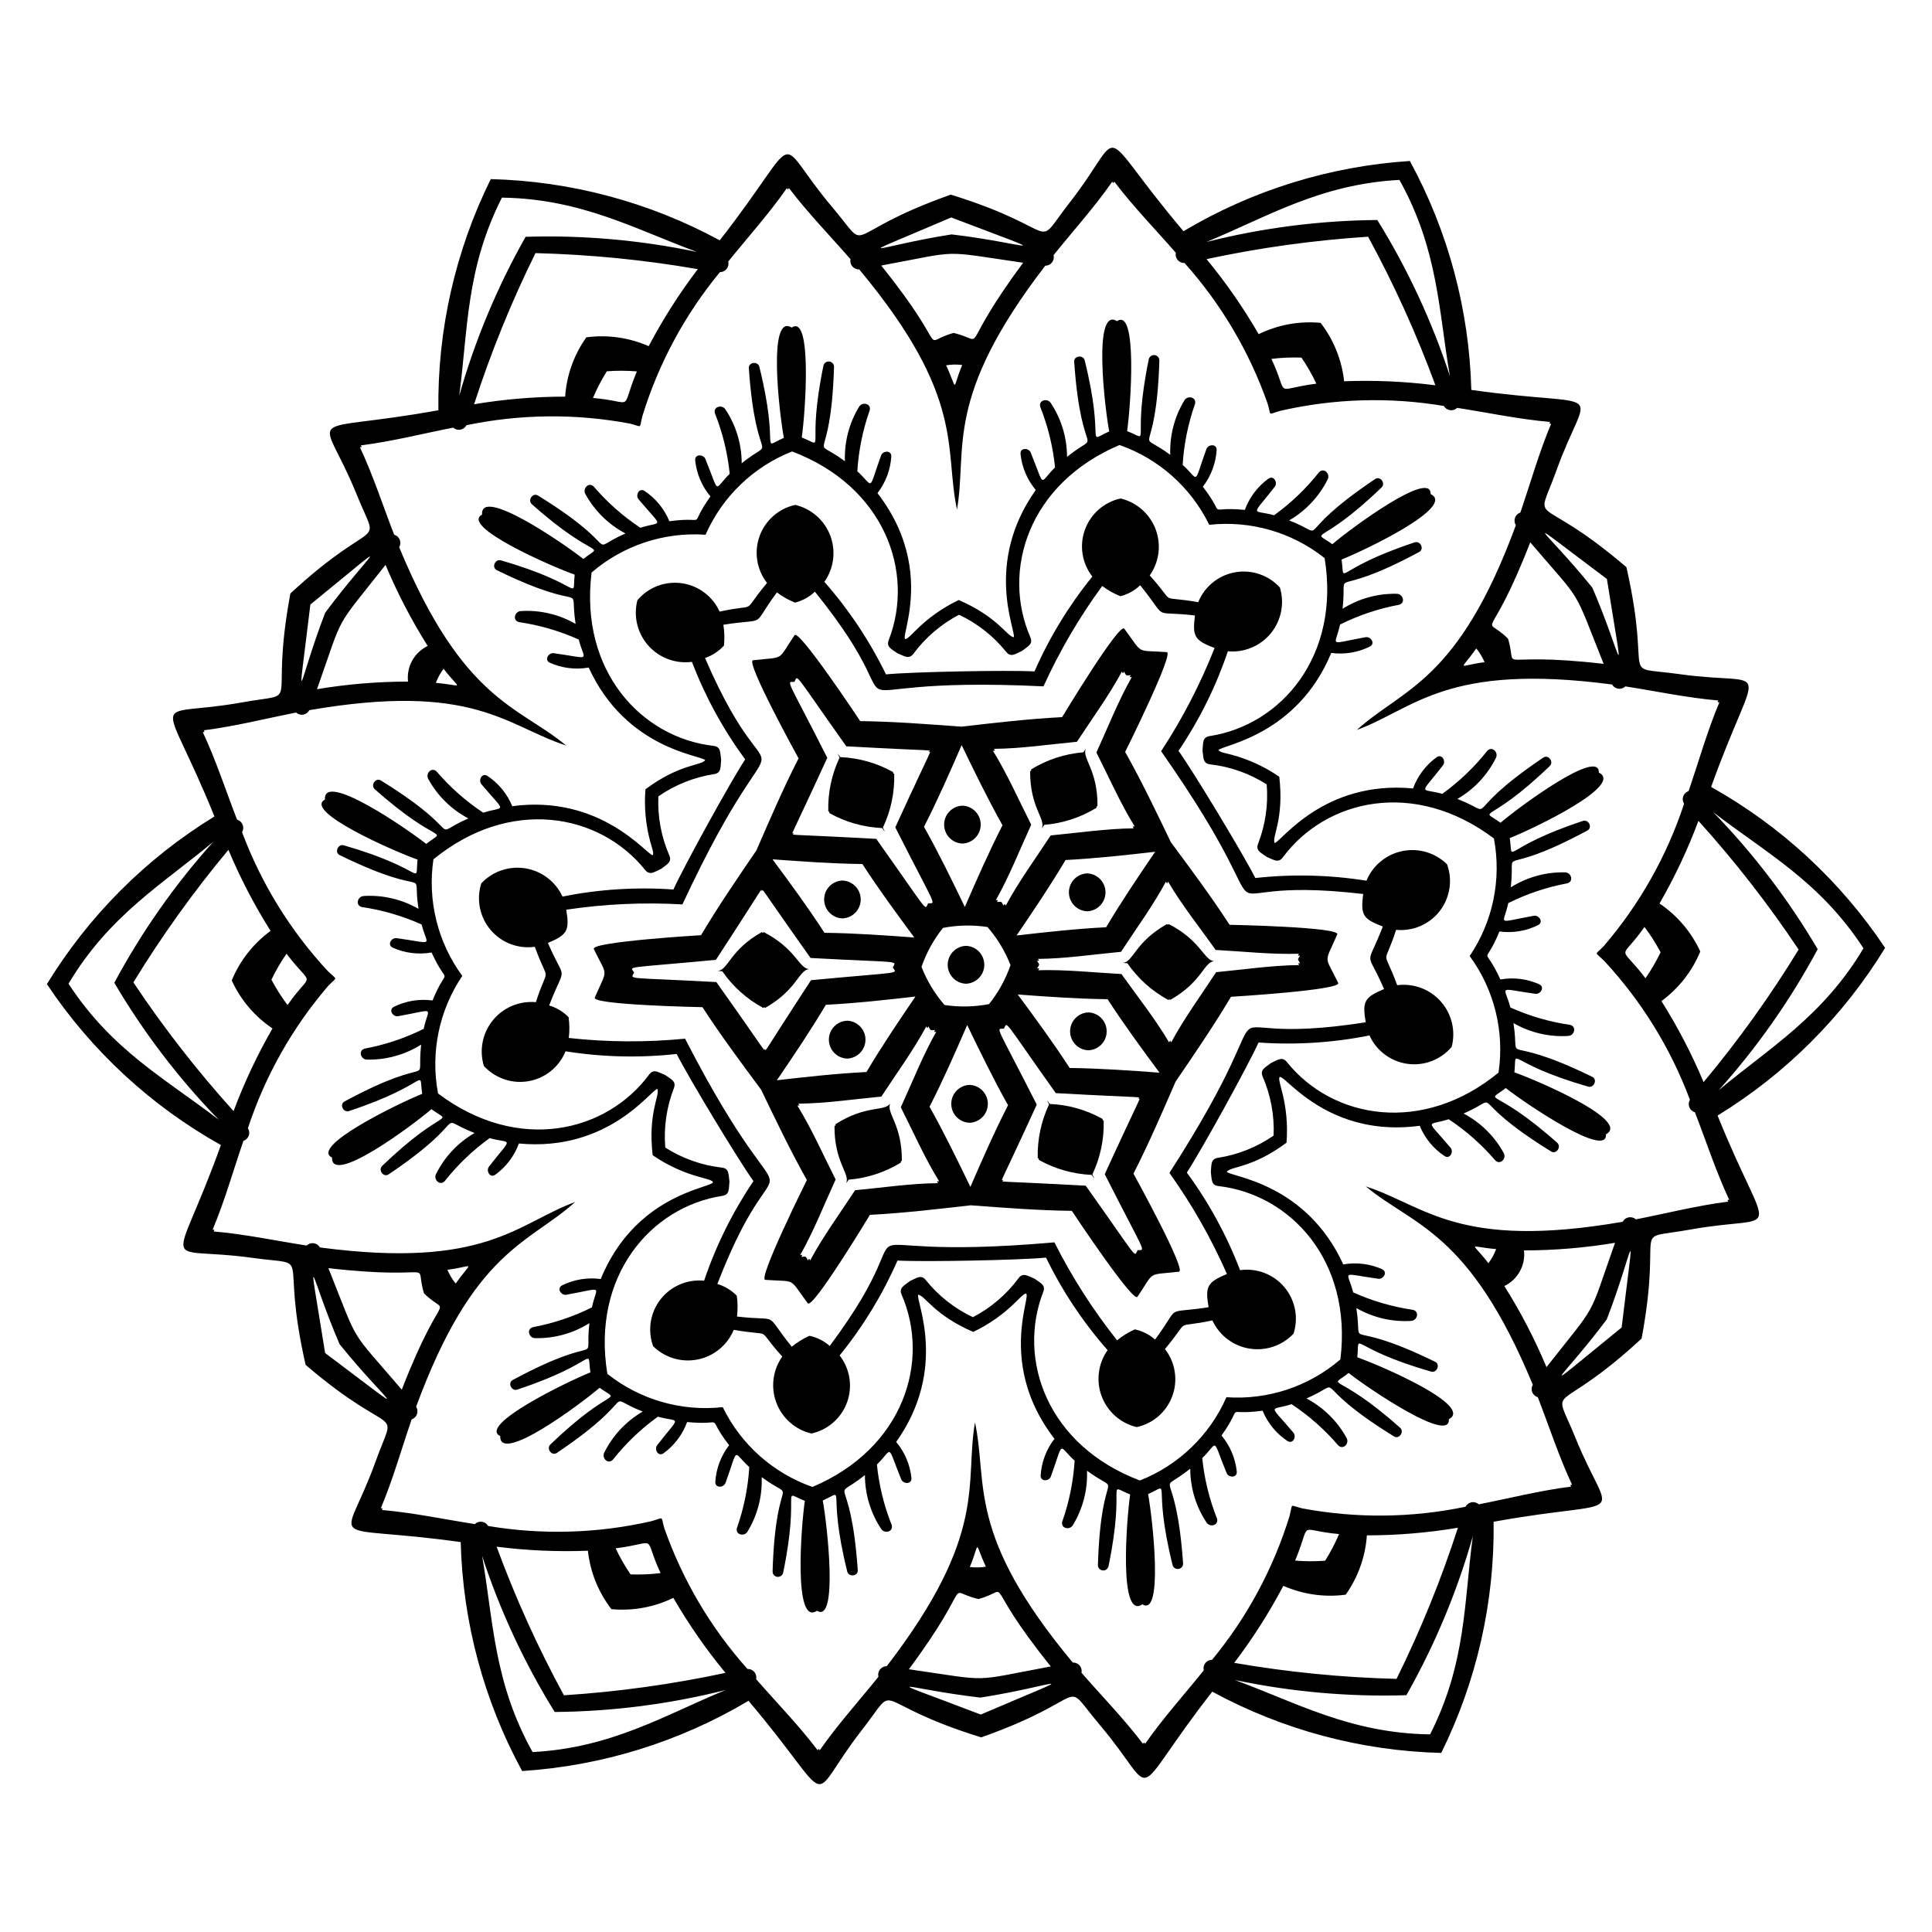 <?xml version="1.0" encoding="UTF-8"?>
<!-- Uploaded to: SVG Repo, www.svgrepo.com, Generator: SVG Repo Mixer Tools -->
<svg fill="#000000" width="800px" height="800px" version="1.1" viewBox="144 144 512 512" xmlns="http://www.w3.org/2000/svg">
 <g>
  <path d="m368.51 414.5c-2.707 0.094-4.848 2.312-4.848 5.016 0 2.707 2.141 4.926 4.848 5.019 2.703-0.094 4.848-2.312 4.848-5.019 0-2.703-2.144-4.922-4.848-5.016z"/>
  <path d="m453.76 388.9c-0.34 0.191-0.203 0.195-0.559 0.012-8.414 4.785-8.812 9.902-11.582 10.27 0.383 0.035 0.766 0.066 1.148 0.09 2.797 4.043 6.504 7.371 10.824 9.715 0.336-0.191 0.203-0.195 0.559-0.012 8.414-4.785 8.812-9.902 11.582-10.27-2.695-0.246-3.441-5.391-11.973-9.805z"/>
  <path d="m432.43 412.3c-2.703 0.094-4.844 2.316-4.844 5.019 0 2.707 2.141 4.926 4.844 5.019 2.707-0.094 4.848-2.312 4.848-5.019 0-2.703-2.141-4.926-4.848-5.019z"/>
  <path d="m436.2 440.53c-4.289-2.402-9.082-3.766-13.992-3.969-0.906-1.25-0.871-1.254-0.195 0.117v-0.004c-2.102 4.445-3.133 9.32-3 14.234 0.336 0.195 0.273 0.082 0.289 0.48 4.289 2.402 9.082 3.762 13.996 3.969 0.906 1.242 0.871 1.258 0.195-0.117h-0.004c2.106-4.441 3.133-9.316 3-14.23-0.336-0.199-0.27-0.082-0.289-0.48z"/>
  <path d="m597.46 352.55c12.633-35.164 16.559-26.422-8.383-29.898-16.727-2.332-6.957 2.945-14.059-28.348-24.453-20.906-24.273-9.73-18.543-25.637 8.531-23.695 14.41-16.152-22.562-21.336v-0.004c-0.551-21.223-6.133-42.016-16.281-60.664-21.191 1.367-41.75 7.746-59.996 18.609-24.234-28.633-14.602-27.551-30.086-7.691-10.383 13.32-0.926 7.5-31.578-2-30.332 10.727-20.562 16.152-31.477 3.242-16.258-19.238-6.781-20.559-29.758 8.871-18.656-10.137-39.453-15.699-60.68-16.23-9.406 19.031-14.164 40.027-13.879 61.258-36.852 6.66-31.145-1.09-21.703 22.211 6.344 15.652 6.023 4.559-17.52 26.348-5.879 31.637 3.707 25.887-12.93 28.879-24.797 4.461-21.184-4.383-7.199 30.207v0.004c-18.105 11.086-33.324 26.316-44.398 44.434 11.781 17.664 27.586 32.281 46.117 42.648-12.633 35.168-16.559 26.422 8.383 29.898 16.73 2.332 6.957-2.949 14.059 28.348 24.457 20.906 24.273 9.73 18.543 25.637-8.531 23.695-14.406 16.152 22.562 21.336v0.004c0.547 21.227 6.129 42.02 16.281 60.668 21.188-1.371 41.75-7.75 59.992-18.613 24.141 28.523 14.602 27.555 30.086 7.691 10.383-13.32 0.934-7.496 31.578 2 30.34-10.727 20.562-16.156 31.477-3.242 16.285 19.27 6.754 20.586 29.758-8.871 18.656 10.137 39.453 15.699 60.68 16.234 9.41-19.035 14.164-40.031 13.879-61.262 36.766-6.644 31.16 1.129 21.703-22.211-6.344-15.652-6.023-4.559 17.52-26.348 5.879-31.641-3.707-25.887 12.93-28.879 24.816-4.465 21.191 4.402 7.199-30.207 18.105-11.09 33.324-26.32 44.398-44.434-11.781-17.668-27.586-32.285-46.113-42.652zm-27.617-55.121c5.137 32.035 4 20.484-3.848 2.324-12.727-15.777-21.805-21.555 3.848-2.324zm-0.867 22.496c-30.195-3.461-22.488 2.758-25.336-6.672-7.137-7.023-5.269 3.215 5.891-25.531 14.328 16.785 11.023 11.113 19.445 32.203zm-54.113-128.25c10.32 18.48 10.395 34.855 13.387 52.035h0.004c-4.742-14.523-11.203-28.422-19.25-41.406-15.273 0.129-30.477 2.082-45.289 5.82 16.184-6.66 30.074-15.316 51.148-16.449zm-37.305 40.879c-4.047-7-8.668-13.652-13.812-19.887 14.109-3.023 28.422-5.008 42.816-5.938 6.898 12.672 12.859 25.832 17.836 39.375-8.023-1.02-16.113-1.375-24.191-1.066-0.613-5.633-2.769-10.992-6.231-15.48-5.644-0.531-11.324 0.504-16.418 2.996zm15.293 13.121c-11.828 1.504-7 3.945-11.906-6.562l0.004-0.004c2.637-0.324 5.293-0.438 7.949-0.34 1.5 2.191 2.824 4.5 3.953 6.906zm-96.156-13.441c-9.664 2.672 0.16 6.164-19.164-17.863 21.699-4.019 15.137-3.996 37.609-0.742-18.098 24.41-8.852 20.852-18.445 18.602zm2.301 8.496c-2.867 6.84-1.004 7.066-4.262 0.086v-0.008c1.406-0.234 2.844-0.262 4.262-0.082zm-2.902-39.102c30.277 11.555 19.746 6.777 0.09 4.492-20.031 3.129-29.57 8.105-0.09-4.496zm-96.707 31.77-0.004-0.004c-3.281 4.621-5.223 10.059-5.613 15.715-8.086 0.008-16.156 0.684-24.129 2.019 4.438-13.73 9.875-27.113 16.266-40.051 14.426 0.363 28.801 1.785 43.02 4.246-4.894 6.434-9.25 13.262-13.02 20.414-5.188-2.285-10.902-3.098-16.523-2.344zm13.395 9.035c-4.613 10.996-0.086 8.035-11.637 7.027v-0.008c1.035-2.445 2.266-4.805 3.68-7.055 2.648-0.203 5.309-0.195 7.957 0.027zm-35.758-46.062c21.105 0.305 35.344 8.41 51.758 14.422l-0.004-0.008c-14.945-3.152-30.215-4.508-45.48-4.031-7.527 13.289-13.438 27.434-17.602 42.129 2.348-17.547 1.742-33.645 11.324-52.52zm-50.773 107.83c24.465-19.891 16.219-14.352 3.934 2.168-7.297 18.91-7.758 29.66-3.934-2.168zm19.918-10.496v-0.004c3.125 7.457 6.863 14.641 11.172 21.484-3.57 1.719-5.656 5.508-5.207 9.441-8.086 0.008-16.156 0.68-24.129 2.019 7.371-20.812 4.109-15.105 18.164-32.945zm-84.012 110.98c10.848-18.176 24.988-26.43 38.371-37.609v-0.004c-10.203 11.367-19.012 23.914-26.234 37.371 7.746 13.164 17.043 25.355 27.688 36.312-14.023-10.812-28.27-18.336-39.824-36.07zm17.188-0.34c7.527-12.309 15.945-24.051 25.188-35.133 3.125 7.457 6.863 14.641 11.172 21.48-4.574 3.352-8.137 7.894-10.297 13.137 2.363 5.156 6.102 9.555 10.805 12.723-4.035 7.004-7.484 14.332-10.316 21.906-9.668-10.711-18.543-22.109-26.551-34.113zm36.582-0.723h0.004c1.145-2.394 2.484-4.695 4-6.875 7.219 9.492 6.918 4.09 0.27 13.59h-0.004c-1.602-2.117-3.027-4.363-4.266-6.715zm14.234 98.945c-5.137-32.035-4-20.484 3.848-2.324 12.727 15.781 21.805 21.555-3.848 2.324zm0.867-22.496c30.262 3.469 22.484-2.781 25.336 6.672 7.141 7.027 5.266-3.215-5.891 25.531-14.332-16.789-11.023-11.117-19.445-32.203zm54.113 128.25c-10.32-18.48-10.395-34.855-13.387-52.035v0.004c4.738 14.52 11.203 28.418 19.246 41.402 15.273-0.125 30.48-2.082 45.289-5.82-16.195 6.668-30.105 15.32-51.148 16.449zm37.305-40.879v0.004c4.047 6.996 8.668 13.648 13.812 19.883-14.109 3.023-28.418 5.008-42.816 5.938-6.898-12.672-12.855-25.832-17.832-39.375 8.02 1.02 16.109 1.379 24.188 1.066 0.613 5.633 2.769 10.992 6.231 15.484 5.644 0.527 11.324-0.508 16.418-2.996zm-15.293-13.121c11.832-1.504 7-3.945 11.906 6.562l-0.004 0.004c-2.637 0.324-5.293 0.441-7.949 0.34-1.5-2.191-2.824-4.5-3.953-6.906zm96.156 13.445c9.652-2.668-0.141-6.141 19.164 17.863-21.707 4.019-15.137 3.992-37.609 0.742 18.148-24.48 8.828-20.863 18.445-18.605zm-2.301-8.496c2.867-6.84 1.004-7.07 4.262-0.086l0.004 0.004c-1.41 0.234-2.848 0.262-4.266 0.082zm2.902 39.102c-29.457-11.242-20.539-6.871-0.09-4.492 20.031-3.133 29.57-8.109 0.094 4.492zm96.707-31.77 0.004 0.004c3.281-4.625 5.223-10.062 5.613-15.719 8.086-0.008 16.156-0.68 24.129-2.019-4.438 13.73-9.875 27.117-16.266 40.051-14.426-0.363-28.801-1.781-43.02-4.246 4.894-6.434 9.25-13.262 13.02-20.414 5.188 2.285 10.906 3.098 16.523 2.348zm-13.395-9.035c4.613-10.996 0.082-8.035 11.637-7.027l0.004 0.004c-1.035 2.445-2.266 4.805-3.68 7.055-2.652 0.203-5.312 0.195-7.957-0.027zm35.758 46.062c-21.164-0.305-35.383-8.426-51.758-14.422l0.004 0.004c14.945 3.152 30.215 4.508 45.484 4.031 7.527-13.289 13.434-27.434 17.602-42.129-2.352 17.551-1.746 33.648-11.328 52.52zm50.773-107.83c-25.176 20.469-15.738 13.707-3.934-2.168 7.297-18.914 7.758-29.664 3.934 2.168zm-19.918 10.496c-3.125-7.457-6.859-14.641-11.168-21.48 3.566-1.719 5.656-5.508 5.203-9.445 8.086-0.008 16.156-0.68 24.129-2.016-7.371 20.805-4.109 15.102-18.164 32.941zm48.418-44.34c-0.566 0.07-0.523-0.047-0.27 0.492-8.195 1.027-16.492 3.141-24.457 4.699-0.52-0.465-1.223-0.664-1.91-0.539s-1.277 0.562-1.598 1.18c-43.676 7.543-52.246-4.25-68.074-9.379 12.555 10.461 27.359 11.676 44.266 52.562-0.352 0.602-0.406 1.336-0.148 1.98 0.262 0.648 0.805 1.141 1.477 1.332 2.934 7.566 5.574 15.715 9.078 23.191-0.566 0.07-0.523-0.051-0.27 0.492-8.195 1.027-16.492 3.141-24.457 4.699v-0.004c-0.52-0.469-1.223-0.668-1.91-0.539-0.688 0.125-1.277 0.562-1.598 1.18-14.246 2.973-28.934 3.125-43.238 0.441-3.547-0.824-2.457-1.586-3.41 2.062-4.289 13.906-11.258 26.836-20.52 38.062-0.695-0.004-1.359 0.312-1.789 0.863-0.43 0.547-0.582 1.266-0.414 1.941-5.086 6.32-10.82 12.684-15.543 19.457-0.344-0.453-0.223-0.473-0.559 0.012-4.984-6.582-10.965-12.715-16.297-18.832v0.004c0.141-0.684-0.039-1.395-0.488-1.926-0.453-0.531-1.125-0.824-1.824-0.793-28.363-34.027-22.441-47.383-25.914-63.645-2.809 16.27 3.648 29.441-23.387 64.613v0.004c-0.699-0.004-1.359 0.312-1.789 0.863-0.434 0.547-0.586 1.266-0.414 1.941-5.086 6.32-10.82 12.684-15.543 19.457-0.344-0.453-0.223-0.473-0.559 0.012-4.984-6.582-10.965-12.715-16.297-18.832l-0.004 0.004c0.145-0.684-0.035-1.395-0.488-1.926s-1.125-0.824-1.82-0.793c-9.695-10.852-17.172-23.496-22.004-37.223-1.059-3.484 0.145-2.922-3.492-1.926h0.004c-14.188 3.242-28.871 3.668-43.223 1.262-0.344-0.605-0.949-1.02-1.641-1.117-0.691-0.098-1.391 0.129-1.891 0.613-8.02-1.242-16.395-3.031-24.621-3.731 0.223-0.527 0.305-0.43-0.289-0.48 3.207-7.609 5.527-15.855 8.16-23.527l-0.004-0.004c0.664-0.215 1.188-0.727 1.422-1.383 0.234-0.66 0.152-1.387-0.223-1.977 15.328-41.648 29.875-43.184 42.16-54.266-15.383 5.66-23.645 17.887-67.652 12.055-0.348-0.605-0.953-1.02-1.645-1.117-0.691-0.098-1.387 0.129-1.887 0.613-8.02-1.242-16.395-3.031-24.621-3.731 0.223-0.527 0.305-0.43-0.289-0.48 3.207-7.609 5.527-15.855 8.16-23.531l-0.004 0.004c0.664-0.219 1.188-0.73 1.422-1.387s0.152-1.387-0.227-1.973c4.551-13.824 11.766-26.621 21.238-37.668 2.488-2.66 2.602-1.34-0.078-3.984-9.902-10.668-17.617-23.168-22.707-36.801 0.355-0.602 0.41-1.336 0.148-1.98-0.258-0.648-0.805-1.141-1.477-1.332-2.934-7.566-5.574-15.715-9.078-23.191 0.566-0.07 0.523 0.051 0.27-0.492 8.195-1.027 16.492-3.141 24.457-4.699v0.004c0.52 0.469 1.227 0.668 1.91 0.539 0.688-0.125 1.277-0.562 1.598-1.18 43.68-7.543 52.215 4.242 68.074 9.379-12.555-10.457-27.359-11.672-44.266-52.562 0.355-0.602 0.41-1.332 0.148-1.98-0.258-0.648-0.805-1.141-1.477-1.328-2.934-7.566-5.574-15.715-9.078-23.191 0.566-0.07 0.523 0.051 0.27-0.492 8.195-1.027 16.492-3.141 24.457-4.699 0.52 0.469 1.227 0.668 1.91 0.539 0.688-0.125 1.277-0.559 1.598-1.18 14.246-2.973 28.934-3.125 43.238-0.441 3.547 0.824 2.457 1.586 3.41-2.062 4.289-13.906 11.258-26.836 20.52-38.062 0.699 0.004 1.359-0.312 1.789-0.863 0.43-0.547 0.582-1.266 0.414-1.941 5.086-6.32 10.82-12.684 15.543-19.457 0.344 0.453 0.223 0.473 0.559-0.012 4.984 6.582 10.965 12.715 16.297 18.832h0.004c-0.145 0.68 0.035 1.391 0.488 1.922 0.449 0.531 1.125 0.824 1.82 0.793 28.363 34.027 22.441 47.383 25.914 63.641 2.812-16.281-3.66-29.406 23.387-64.613 0.699 0.004 1.359-0.312 1.789-0.863 0.434-0.547 0.586-1.266 0.414-1.941 5.086-6.32 10.82-12.684 15.543-19.457 0.344 0.453 0.223 0.473 0.559-0.012 4.984 6.582 10.965 12.715 16.297 18.832h0.004c-0.145 0.68 0.035 1.391 0.488 1.922s1.125 0.824 1.82 0.793c9.699 10.852 17.172 23.496 22.004 37.223 1.059 3.484-0.145 2.922 3.492 1.926 14.184-3.238 28.867-3.668 43.219-1.262 0.348 0.605 0.953 1.02 1.645 1.117 0.688 0.102 1.387-0.125 1.887-0.613 8.02 1.242 16.395 3.031 24.621 3.731-0.223 0.527-0.305 0.43 0.289 0.48-3.207 7.609-5.527 15.855-8.16 23.531h0.004c-0.664 0.215-1.188 0.727-1.422 1.387-0.234 0.656-0.152 1.383 0.227 1.973-15.297 41.582-29.809 43.125-42.16 54.266 15.367-5.656 23.617-17.867 67.652-12.055 0.344 0.605 0.949 1.02 1.641 1.117 0.691 0.098 1.387-0.129 1.891-0.613 8.02 1.242 16.395 3.031 24.621 3.731-0.223 0.527-0.305 0.43 0.289 0.48-3.207 7.609-5.527 15.855-8.16 23.527v0.004c-0.66 0.215-1.188 0.727-1.422 1.383-0.234 0.66-0.148 1.387 0.227 1.977-4.551 13.82-11.766 26.617-21.238 37.664-2.488 2.66-2.602 1.336 0.078 3.984l0.004 0.004c9.898 10.664 17.609 23.168 22.703 36.797-0.355 0.602-0.41 1.336-0.148 1.98 0.262 0.648 0.805 1.141 1.477 1.332 2.934 7.562 5.574 15.711 9.078 23.188zm-61.758 13.07c-0.5 1.34-1.191 2.598-2.055 3.734-4.488-5.898-5.621-4.406 2.059-3.734zm-277.93 5.481c7.359-0.938 6.625-2.664 2.203 3.648h0.004c-0.91-1.102-1.652-2.332-2.207-3.648zm-3.066-155.54h0.004c0.5-1.34 1.195-2.598 2.059-3.734 4.492 5.906 5.617 4.402-2.059 3.734zm277.93-5.477c-7.352 0.934-6.625 2.664-2.203-3.648l-0.004-0.004c0.91 1.105 1.652 2.332 2.207 3.652zm42.375 70.164c1.602 2.121 3.027 4.363 4.269 6.715-1.148 2.394-2.484 4.695-4.004 6.875-7.215-9.492-6.914-4.09-0.266-13.59zm15.664 41.125c-3.125-7.457-6.859-14.641-11.172-21.48 4.574-3.352 8.137-7.894 10.297-13.137-2.363-5.152-6.102-9.555-10.805-12.723 4.035-7.004 7.488-14.332 10.316-21.902 9.668 10.707 18.543 22.109 26.551 34.109-7.527 12.309-15.945 24.051-25.188 35.133zm4.004 2.141c10.203-11.367 19.012-23.914 26.234-37.371-7.746-13.164-17.043-25.355-27.684-36.309 14.023 10.809 28.27 18.332 39.82 36.07-10.848 18.176-24.988 26.426-38.371 37.609z"/>
  <path d="m498.64 404.49c-3.684-7.637-3.762-4.793-0.254-12.863 0.852-1.957-28.035-2.539-28.539-2.547-4.906-7.57-10.355-14.863-15.547-21.875-3.785-7.859-7.707-16.074-12.121-23.941 0.371-0.723 13.062-26.293 11.031-26.445-8.457-0.629-6.027 0.863-11.266-6.211-1.27-1.715-16.172 22.93-16.473 23.441-9.008 0.465-18.051 1.535-26.715 2.527-8.699-0.648-17.773-1.363-26.793-1.473-0.328-0.508-16.242-24.453-17.387-22.777-4.769 7.008-2.277 5.656-11.012 6.652-2.117 0.242 11.773 25.473 12.066 25.988-4.102 8.035-7.695 16.398-11.172 24.398-4.914 7.207-10.066 14.711-14.672 22.469-0.504 0.027-29.332 1.773-28.418 3.668 3.684 7.637 3.758 4.797 0.254 12.863-0.852 1.957 28.035 2.539 28.539 2.547 4.906 7.57 10.355 14.863 15.547 21.875 3.785 7.859 7.707 16.074 12.121 23.941-0.266 0.52-13.059 26.293-11.031 26.445 8.457 0.629 6.027-0.863 11.266 6.211 1.27 1.715 16.172-22.934 16.473-23.441 9.008-0.465 18.051-1.535 26.715-2.527 8.699 0.648 17.773 1.363 26.793 1.473 0.328 0.508 16.242 24.453 17.387 22.773 4.769-7.008 2.269-5.652 11.012-6.648 2.117-0.242-11.773-25.473-12.066-25.988 4.102-8.035 7.695-16.398 11.172-24.398 4.914-7.207 10.066-14.711 14.672-22.469 0.504-0.027 29.328-1.773 28.418-3.668zm-91.238-62.039c7.254-0.062 14.656-1.184 22.004-1.875 4.035-6.184 8.473-12.211 11.902-18.602 0.348 0.586 0.223 0.617 0.559-0.012 0.707 1.199 0.32 1.027 1.781 0.984-0.336 0.594-0.422 0.5 0.289 0.48-3.574 6.312-6.301 13.281-9.379 19.996 3.336 6.586 6.34 13.441 10.156 19.609-0.68 0.004-0.645-0.117-0.27 0.492-7.254 0.062-14.656 1.184-22.004 1.875-4.035 6.184-8.473 12.211-11.902 18.602-0.344-0.586-0.223-0.617-0.562 0.012-0.703-1.195-0.324-1.027-1.781-0.98 0.336-0.594 0.426-0.504-0.289-0.48 3.574-6.312 6.301-13.281 9.379-19.996-3.336-6.586-6.34-13.441-10.156-19.609 0.684-0.012 0.648 0.109 0.273-0.496zm42.727 27.277c-4.394 6.449-8.906 13.125-12.988 20-7.984 0.41-15.992 1.297-23.746 2.188 4.394-6.449 8.906-13.125 12.988-20 7.984-0.414 15.996-1.301 23.746-2.188zm-38.332 30.039c-1.293 3.746-3.219 7.238-5.695 10.332-3.891 0.75-7.879 0.832-11.797 0.23-2.594-2.992-4.656-6.406-6.098-10.098 1.293-3.746 3.219-7.238 5.695-10.328 3.891-0.754 7.879-0.832 11.797-0.234 2.598 2.992 4.66 6.406 6.098 10.098zm-12.949-58.312c3.387 7.027 6.914 14.277 10.824 21.246-3.637 7.121-6.871 14.5-9.98 21.656-3.387-7.027-6.91-14.277-10.824-21.246 3.637-7.121 6.875-14.5 9.98-21.656zm-35.609 3.371c-10.875-21.465-10.945-20.066-8.711-20.121 1.027-1.848-0.645-3.191 13.754 17.074 25.25 1.383 22.164 0.82 21.785 1.504 0.82-0.02 1.41-2.336-8.809 19.98 10.863 21.445 10.949 20.066 8.711 20.121-1.027 1.848 0.641 3.188-13.754-17.074-25.25-1.383-22.164-0.82-21.785-1.504-0.82 0.016-1.41 2.332 8.809-19.984zm9.297 28.152c4.348 6.707 9.121 13.203 13.766 19.473-7.781-0.582-15.82-1.152-23.812-1.25-4.348-6.707-9.121-13.203-13.766-19.473 7.781 0.578 15.82 1.148 23.812 1.246zm-25.801 48.895c-0.395 0.719 1.316 2.391-12.898-17.617-24.023-1.312-22.852-0.555-21.781-2.516-1.086-1.816-3.102-1.035 21.664-3.371 13.82-21.176 11.793-18.785 12.191-18.113 0.391-0.719-1.316-2.391 12.898 17.617 24.004 1.312 22.852 0.551 21.781 2.516 1.086 1.816 3.102 1.035-21.664 3.371-13.82 21.172-11.789 18.781-12.191 18.109zm16.129-11.594c7.984-0.41 15.992-1.297 23.746-2.188-4.394 6.449-8.906 13.125-12.988 20-7.984 0.41-15.992 1.297-23.746 2.188 4.394-6.453 8.91-13.129 12.988-20.004zm29.742 47.27c-7.254 0.062-14.656 1.184-22.004 1.875-4.035 6.184-8.473 12.211-11.902 18.602-0.348-0.586-0.223-0.617-0.559 0.012-0.703-1.195-0.344-1.027-1.781-0.98 0.336-0.594 0.422-0.504-0.289-0.48 3.574-6.312 6.301-13.281 9.379-19.996-3.336-6.586-6.34-13.445-10.156-19.609 0.684-0.004 0.645 0.113 0.27-0.492 7.254-0.062 14.656-1.184 22.004-1.875 4.035-6.184 8.473-12.211 11.902-18.602 0.348 0.586 0.223 0.617 0.562-0.012 0.703 1.199 0.328 1.027 1.781 0.98-0.336 0.594-0.422 0.5 0.289 0.48-3.574 6.312-6.301 13.281-9.379 19.996 3.336 6.586 6.34 13.441 10.156 19.609-0.688 0.008-0.652-0.113-0.273 0.492zm8.555 0.996c-3.387-7.027-6.914-14.277-10.824-21.246 3.637-7.121 6.871-14.5 9.98-21.656 3.387 7.027 6.91 14.277 10.824 21.246-3.641 7.121-6.875 14.5-9.984 21.66zm35.609-3.371c10.871 21.457 10.949 20.066 8.711 20.121-1.027 1.848 0.645 3.191-13.754-17.074-25.25-1.383-22.164-0.82-21.785-1.504-0.82 0.02-1.41 2.336 8.809-19.98-10.863-21.445-10.949-20.066-8.711-20.121 1.027-1.848-0.641-3.188 13.754 17.074 25.25 1.383 22.164 0.82 21.785 1.504 0.816-0.016 1.41-2.328-8.812 19.984zm-9.297-28.152c-4.348-6.707-9.121-13.203-13.766-19.473 7.781 0.582 15.82 1.152 23.812 1.25 4.348 6.707 9.121 13.203 13.766 19.473-7.785-0.578-15.82-1.148-23.816-1.246zm60.82-27.262c-7.254 0.062-14.656 1.184-22.004 1.875-4.035 6.184-8.473 12.211-11.902 18.602-0.348-0.586-0.223-0.617-0.562 0.012-3.68-6.25-8.352-12.102-12.629-18.117-7.371-0.402-14.812-1.23-22.062-1.008 0.336-0.594 0.422-0.5-0.289-0.48 0.684-1.207 0.719-0.809-0.039-2.035 0.684-0.004 0.645 0.113 0.27-0.492 7.254-0.062 14.656-1.184 22.004-1.875 4.035-6.184 8.473-12.211 11.902-18.602 0.344 0.586 0.223 0.617 0.559-0.012 3.68 6.25 8.352 12.102 12.629 18.117 7.371 0.402 14.812 1.23 22.062 1.008-0.336 0.594-0.426 0.5 0.289 0.48-0.684 1.207-0.719 0.809 0.039 2.035-0.68 0.012-0.645-0.109-0.27 0.496z"/>
  <path d="m545.33 428.18c0.766-7.172-2.727-2.625 19.559 3.789 1.516 0.438 2.539-1.883 1.07-2.602-25.254-12.34-18.996-1.945-20.875-14.242v0.004c4.43 2.555 9.516 3.734 14.617 3.398 1.559-0.18 2.164-2.477 0.391-2.922h0.004c-5.469-0.797-10.801-2.352-15.844-4.621-1.492-5.914-3.766-5.059 6.629-3.621 1.395 0.191 2.586-1.785 1.035-2.523l0.004 0.004c-3.231-1.449-6.816-1.895-10.301-1.281-4.641-10.117-4.477-2.449-0.25-12.711l-0.004-0.004c3.508 0.477 7.078-0.113 10.246-1.684 1.52-0.793 0.25-2.727-1.137-2.477-10.328 1.844-8.027 2.613-6.769-3.356l0.004-0.004c4.945-2.465 10.211-4.231 15.645-5.242 1.75-0.516 1.059-2.785-0.508-2.902h0.004c-5.113-0.137-10.148 1.246-14.477 3.969 1.391-12.352-4.566-1.664 20.297-15.055 1.441-0.777 0.328-3.051-1.172-2.555-22.039 7.297-18.344 11.699-19.395 4.559 6.516-2.598 30.43-14.082 23.602-17.352 0.254-6.648-21.008 8.977-26.055 13.289-5.828-4.25-3.637 1.051 13.062-15.043 1.137-1.094-0.359-3.141-1.719-2.227-23.312 15.699-11.184 15.48-22.77 10.957h0.004c4.426-2.559 7.992-6.371 10.25-10.961 0.625-1.441-1.062-3.109-2.332-1.801v0.004c-3.426 4.336-7.441 8.176-11.926 11.406-5.871-1.664-6.262 0.73 0.18-7.551 0.863-1.109-0.254-3.133-1.664-2.16-2.867 2.074-5.047 4.957-6.262 8.281-23.746-2.231-34.984 14.219-36.695 14.473-0.746-1.695 2.551-6.25 1.246-17.566-3.863-2.668-8.16-4.644-12.695-5.852-2.113-0.551-2.934-0.598-3.43-1.227 0.953-1.305 20.879-3.856 29.891-25.742l-0.004 0.004c3.508 0.473 7.074-0.113 10.246-1.688 1.52-0.797 0.25-2.727-1.137-2.481-10.328 1.844-8.027 2.613-6.769-3.356 4.949-2.465 10.215-4.231 15.648-5.242 1.75-0.516 1.059-2.781-0.508-2.902-5.109-0.137-10.148 1.246-14.473 3.973 1.383-12.301-4.469-1.719 20.297-15.055 1.441-0.777 0.328-3.051-1.172-2.555-22.039 7.293-18.344 11.699-19.395 4.559 6.473-2.582 30.445-14.082 23.602-17.352 0.254-6.648-21.008 8.977-26.055 13.289-5.828-4.25-3.637 1.051 13.062-15.043 1.137-1.094-0.359-3.141-1.719-2.227-23.5 15.824-11.164 15.488-22.77 10.957 4.426-2.562 7.992-6.375 10.25-10.961 0.625-1.441-1.062-3.109-2.332-1.801-3.426 4.336-7.438 8.176-11.922 11.406-5.871-1.664-6.262 0.73 0.18-7.551 0.863-1.113-0.254-3.133-1.664-2.16-2.867 2.074-5.051 4.961-6.262 8.281-11.078-1.039-4.359 2.652-11.133-6.141v0.004c2.164-2.801 3.438-6.184 3.66-9.715 0.07-1.715-2.234-1.582-2.715-0.258-3.566 9.867-1.75 8.262-6.289 4.184 0.336-5.516 1.441-10.961 3.281-16.172 0.43-1.773-1.879-2.309-2.766-1.012-2.672 4.359-3.996 9.41-3.797 14.52-10.004-7.375-3.727 3.121-2.887-25.105h-0.004c-0.043-0.695-0.59-1.262-1.285-1.324-0.695-0.066-1.34 0.383-1.512 1.062-4.699 22.734 0.961 21.738-5.75 19.074 0.953-6.57 2.82-32.891-2.668-29.125-6.394-4.023-3.328 22.484-2.078 29.219-6.594 2.922-0.91 3.676-6.496-18.836-0.379-1.531-2.898-1.258-2.785 0.375 1.938 28.039 7.812 17.426-1.898 25.199-0.004-5.113-1.523-10.109-4.367-14.359-0.938-1.262-3.227-0.637-2.727 1.121h0.004c2.043 5.137 3.359 10.531 3.918 16.031-4.375 4.25-2.496 5.789-6.449-3.934-0.531-1.305-2.84-1.344-2.703 0.363 0.359 3.519 1.77 6.852 4.039 9.562-13.805 19.453-5.18 37.406-5.816 39.016-1.84-0.199-4.137-5.332-14.594-9.863h0.004c-4.238 2.016-8.102 4.746-11.414 8.07-9.363 9.496 8.48-12.258-10.125-36.395 2.164-2.801 3.441-6.184 3.664-9.715 0.07-1.715-2.234-1.582-2.715-0.258-3.566 9.867-1.75 8.262-6.289 4.184h-0.004c0.34-5.516 1.445-10.957 3.285-16.172 0.43-1.773-1.883-2.309-2.766-1.012-2.676 4.359-3.996 9.41-3.801 14.52-10.004-7.375-3.727 3.121-2.887-25.105-0.043-0.695-0.59-1.262-1.285-1.324-0.699-0.066-1.34 0.383-1.516 1.062-4.699 22.734 0.961 21.738-5.75 19.074 0.953-6.57 2.82-32.891-2.668-29.125-6.394-4.023-3.328 22.484-2.078 29.219-6.594 2.922-0.91 3.676-6.496-18.836-0.379-1.531-2.898-1.258-2.785 0.375 1.938 28.039 7.816 17.426-1.898 25.199h0.004c-0.004-5.113-1.523-10.109-4.367-14.359-0.938-1.262-3.227-0.637-2.727 1.121 2.043 5.137 3.363 10.531 3.918 16.031-4.375 4.25-2.496 5.789-6.449-3.934-0.531-1.305-2.84-1.344-2.703 0.363 0.363 3.519 1.77 6.852 4.043 9.562-6.438 9.074 0.117 5.102-10.883 6.574-1.344-3.273-3.637-6.07-6.582-8.027-1.449-0.918-2.488 1.145-1.578 2.223 6.766 8.027 6.277 5.644 0.477 7.539-4.609-3.055-8.77-6.731-12.363-10.93-1.32-1.262-2.941 0.473-2.262 1.891 2.438 4.492 6.152 8.164 10.676 10.547-11.426 4.988 0.953 4.856-23.184-10.051-1.391-0.859-2.805 1.242-1.629 2.293 17.336 15.438 19.305 10.039 13.645 14.516-5.453-4.301-27.418-19.328-26.828-11.762-5.883 3.102 18.238 13.691 24.535 15.918-0.762 7.16 2.723 2.621-19.559-3.789-1.516-0.438-2.539 1.883-1.07 2.602 25.25 12.34 18.996 1.945 20.875 14.242v-0.004c-4.43-2.551-9.516-3.734-14.617-3.394-1.559 0.18-2.164 2.477-0.391 2.922v-0.004c5.469 0.801 10.797 2.356 15.84 4.621 1.496 5.914 3.762 5.059-6.629 3.621-1.395-0.191-2.586 1.785-1.035 2.523h-0.004c3.231 1.445 6.816 1.891 10.305 1.281 9.941 21.684 29.805 23.191 30.879 24.543-1.094 1.492-6.688 0.914-15.836 7.707v-0.004c-0.379 4.68 0.055 9.391 1.281 13.922 0.582 2.106 0.949 2.84 0.652 3.586-1.605-0.176-13.777-16.152-37.234-13.016-1.344-3.273-3.637-6.07-6.582-8.031-1.449-0.918-2.488 1.145-1.578 2.223 6.762 8.023 6.277 5.644 0.477 7.539-4.609-3.051-8.77-6.727-12.363-10.926-1.32-1.262-2.941 0.473-2.262 1.891 2.438 4.492 6.152 8.164 10.676 10.547-11.391 4.973 0.84 4.789-23.184-10.051-1.391-0.859-2.805 1.242-1.629 2.293 17.336 15.438 19.305 10.039 13.645 14.516-5.309-4.188-27.422-19.359-26.828-11.762-5.883 3.102 18.238 13.691 24.535 15.918-0.766 7.172 2.727 2.625-19.559-3.789-1.516-0.438-2.539 1.883-1.07 2.602 25.457 12.441 18.996 1.922 20.875 14.242v-0.004c-4.43-2.551-9.516-3.734-14.617-3.398-1.559 0.18-2.164 2.477-0.391 2.922 5.469 0.797 10.797 2.356 15.84 4.621 1.492 5.914 3.766 5.059-6.629 3.621-1.395-0.191-2.586 1.785-1.035 2.523l-0.004-0.004c3.231 1.449 6.816 1.895 10.305 1.281 4.641 10.117 4.477 2.449 0.25 12.711v0.004c-3.508-0.477-7.074 0.113-10.246 1.684-1.52 0.797-0.25 2.727 1.137 2.481 10.328-1.844 8.027-2.613 6.769 3.356h-0.004c-4.945 2.465-10.211 4.231-15.645 5.242-1.75 0.516-1.059 2.781 0.508 2.902 5.109 0.137 10.145-1.246 14.473-3.969-1.391 12.352 4.566 1.664-20.297 15.055-1.441 0.777-0.328 3.051 1.172 2.555 22.039-7.297 18.344-11.699 19.395-4.559-6.168 2.461-29.895 14.004-23.891 16.871-0.281 7.547 21.137-8.359 26.344-12.809 5.816 4.242 3.633-1.047-13.062 15.043-1.137 1.094 0.359 3.141 1.719 2.227 23.312-15.699 11.184-15.48 22.77-10.957-4.426 2.559-7.996 6.375-10.254 10.961-0.625 1.441 1.062 3.109 2.332 1.801l0.004-0.004c3.426-4.336 7.438-8.176 11.922-11.406 5.871 1.664 6.262-0.734-0.18 7.551-0.863 1.113 0.254 3.133 1.664 2.16 2.867-2.074 5.047-4.957 6.262-8.281 23.746 2.231 34.984-14.219 36.695-14.473 0.746 1.695-2.551 6.25-1.246 17.566v0.004c3.863 2.664 8.16 4.641 12.695 5.848 12.719 3.312-15.004-0.855-26.457 26.969v-0.004c-3.504-0.473-7.074 0.113-10.242 1.688-1.52 0.797-0.25 2.727 1.137 2.481 10.328-1.844 8.027-2.613 6.769 3.356h-0.004c-4.949 2.465-10.215 4.227-15.648 5.242-1.75 0.516-1.059 2.785 0.508 2.902 5.109 0.137 10.148-1.246 14.473-3.969-1.387 12.352 4.566 1.664-20.297 15.055-1.441 0.777-0.328 3.051 1.172 2.555 22.039-7.297 18.344-11.699 19.395-4.559-6.168 2.461-29.895 14.004-23.891 16.875-0.281 7.547 21.137-8.359 26.344-12.809 5.828 4.25 3.637-1.051-13.062 15.043-1.137 1.094 0.359 3.141 1.719 2.227 23.5-15.824 11.164-15.488 22.77-10.957v-0.004c-4.426 2.559-7.992 6.371-10.25 10.961-0.625 1.441 1.062 3.109 2.332 1.801v-0.004c3.426-4.336 7.438-8.176 11.922-11.406 5.871 1.664 6.262-0.73-0.18 7.551-0.863 1.113 0.254 3.133 1.664 2.16 2.871-2.074 5.051-4.957 6.262-8.281 11.039 1.035 4.363-2.644 11.133 6.141l0.004-0.004c-2.164 2.801-3.441 6.184-3.664 9.715-0.07 1.715 2.234 1.582 2.715 0.258 3.566-9.871 1.75-8.258 6.289-4.184-0.336 5.516-1.441 10.961-3.281 16.172-0.43 1.773 1.879 2.309 2.766 1.012 2.676-4.359 3.996-9.41 3.801-14.52 10 7.379 3.727-3.121 2.887 25.105 0.043 0.699 0.59 1.262 1.285 1.328 0.699 0.062 1.34-0.387 1.512-1.066 4.699-22.734-0.961-21.738 5.75-19.074-0.973 6.691-3.059 33.422 3.227 29.113 5.633 3.547 2.731-22.676 1.52-29.207 6.578-2.918 0.91-3.672 6.496 18.836 0.379 1.531 2.898 1.258 2.785-0.375-1.938-28.039-7.816-17.426 1.898-25.199 0.004 5.113 1.523 10.109 4.367 14.359 0.938 1.262 3.227 0.637 2.727-1.121-2.043-5.137-3.363-10.531-3.918-16.027 4.375-4.254 2.496-5.789 6.449 3.934 0.531 1.305 2.84 1.344 2.703-0.363v-0.004c-0.363-3.519-1.77-6.852-4.043-9.562 13.805-19.449 5.18-37.406 5.816-39.016 1.84 0.199 4.137 5.332 14.594 9.863h-0.004c4.242-2.016 8.102-4.746 11.414-8.07 8.891-9.02-8.137 12.703 10.125 36.395-2.164 2.801-3.438 6.184-3.66 9.715-0.07 1.715 2.234 1.582 2.715 0.258 3.566-9.867 1.75-8.262 6.289-4.184-0.34 5.516-1.445 10.961-3.285 16.172-0.43 1.773 1.883 2.309 2.766 1.012h0.004c2.672-4.359 3.992-9.41 3.797-14.52 10 7.379 3.727-3.121 2.887 25.105 0.047 0.699 0.59 1.262 1.289 1.328 0.695 0.062 1.336-0.387 1.512-1.066 4.699-22.734-0.961-21.738 5.75-19.074-0.977 6.723-3.051 33.438 3.227 29.113 5.629 3.547 2.731-22.672 1.52-29.207 6.578-2.918 0.91-3.672 6.496 18.836 0.199 0.668 0.855 1.094 1.551 1 0.695-0.09 1.219-0.676 1.234-1.375-1.938-28.039-7.812-17.426 1.898-25.199h-0.004c0.004 5.113 1.523 10.109 4.367 14.359 0.938 1.262 3.227 0.637 2.727-1.121-2.043-5.137-3.359-10.531-3.918-16.031 4.375-4.254 2.496-5.789 6.449 3.934 0.531 1.305 2.84 1.344 2.703-0.363-0.363-3.519-1.77-6.852-4.043-9.562 6.438-9.074-0.117-5.102 10.883-6.574h0.004c1.34 3.273 3.633 6.07 6.582 8.031 1.449 0.918 2.488-1.145 1.578-2.223-6.762-8.023-6.277-5.644-0.477-7.539 4.606 3.051 8.766 6.731 12.363 10.926 1.32 1.262 2.941-0.473 2.262-1.891l-0.004 0.004c-2.438-4.496-6.152-8.168-10.676-10.551 11.391-4.973-0.84-4.789 23.184 10.051 1.391 0.859 2.805-1.242 1.629-2.293-17.336-15.438-19.309-10.039-13.645-14.516 5.215 4.113 27.074 18.887 26.559 12.254 6.672-3.519-17.75-14.105-24.266-16.41 0.762-7.156-2.723-2.621 19.559 3.789 1.516 0.438 2.539-1.883 1.07-2.602-25.25-12.34-18.996-1.945-20.875-14.242v0.004c4.43 2.551 9.516 3.734 14.617 3.398 1.559-0.18 2.164-2.477 0.391-2.922h0.004c-5.469-0.797-10.801-2.356-15.844-4.621-1.496-5.914-3.762-5.059 6.629-3.621 1.395 0.191 2.586-1.785 1.035-2.523l0.004 0.004c-3.227-1.449-6.816-1.895-10.301-1.281-9.941-21.68-29.805-23.191-30.879-24.543 1.094-1.496 6.688-0.914 15.836-7.707 0.375-4.68-0.059-9.387-1.285-13.918-3.488-12.668 6.766 13.418 36.582 9.43v-0.004c1.344 3.277 3.637 6.07 6.586 8.031 1.449 0.918 2.488-1.145 1.578-2.223-6.762-8.023-6.277-5.644-0.477-7.539 4.606 3.051 8.766 6.731 12.359 10.93 1.32 1.262 2.941-0.473 2.262-1.891-2.438-4.496-6.152-8.168-10.676-10.551 11.391-4.973-0.84-4.789 23.184 10.051 1.391 0.859 2.805-1.242 1.629-2.293-17.336-15.438-19.305-10.035-13.645-14.516 5.215 4.113 27.074 18.887 26.559 12.254 6.68-3.523-17.77-14.109-24.266-16.41zm-4.203 0.074c-20.016 16.453-43.879 12.406-56.102-2.816-1.246-1.555-2.465-0.492-4.203 0.273-1.504 1.195-2.996 1.762-2.199 3.594h-0.004c2.141 4.926 3.133 10.273 2.902 15.641-4.414 3.059-9.465 5.074-14.773 5.894-1.969 0.305-1.66 1.883-1.867 3.777 0.281 1.887 0.023 3.477 2.012 3.703 19.039 2.172 35.551 19.75 32.324 45.941l0.004-0.004c-8.355 7.188-19.211 10.789-30.203 10.02-4.438 10.09-12.676 18.02-22.93 22.07-24.465-9.246-32.617-31.973-25.613-49.996 0.723-1.855-0.805-2.379-2.34-3.504-1.793-0.707-3.031-1.703-4.211-0.109-3.195 4.316-7.328 7.852-12.094 10.332-4.856-2.293-9.129-5.66-12.492-9.848-1.246-1.555-2.465-0.492-4.203 0.273-1.5 1.191-2.992 1.77-2.199 3.594 7.668 17.641 0.59 40.703-23.621 50.965v0.004c-10.402-3.644-18.949-11.242-23.781-21.148-10.957 1.199-21.941-1.969-30.574-8.824-4.231-25.77 11.344-44.227 30.488-47.176 1.973-0.305 1.66-1.898 1.867-3.777-0.281-1.898-0.027-3.477-2.012-3.703-5.336-0.609-10.465-2.426-14.996-5.309-0.441-5.352 0.336-10.734 2.281-15.742 0.723-1.855-0.805-2.379-2.34-3.504-1.785-0.703-3.023-1.715-4.211-0.109-11.348 15.332-34.762 20.953-55.949 5.023v0.004c-2.047-10.832 0.262-22.031 6.426-31.168-6.519-8.887-9.266-19.988-7.648-30.891 20.176-16.508 43.941-12.332 56.102 2.816 1.246 1.555 2.461 0.496 4.203-0.273 1.504-1.195 2.996-1.762 2.199-3.594h0.004c-2.141-4.926-3.133-10.273-2.898-15.641 4.41-3.059 9.465-5.074 14.77-5.894 1.969-0.305 1.66-1.887 1.867-3.777-0.281-1.887-0.023-3.477-2.012-3.703-19.039-2.172-35.551-19.75-32.324-45.941l-0.004 0.004c8.355-7.188 19.211-10.789 30.207-10.02 4.438-10.09 12.676-18.02 22.926-22.07 24.465 9.246 32.617 31.977 25.613 49.996-0.723 1.859 0.812 2.387 2.34 3.504 1.785 0.703 3.023 1.715 4.211 0.109 3.195-4.316 7.332-7.852 12.094-10.332 4.856 2.293 9.129 5.66 12.492 9.848 1.25 1.559 2.473 0.488 4.203-0.273 1.504-1.195 2.996-1.762 2.199-3.594-7.668-17.641-0.586-40.703 23.621-50.965l0.004-0.004c10.402 3.644 18.945 11.242 23.777 21.148 10.957-1.199 21.945 1.969 30.578 8.824 4.227 25.77-11.348 44.227-30.492 47.176-1.969 0.305-1.66 1.887-1.867 3.777 0.281 1.887 0.023 3.477 2.012 3.703h0.004c5.336 0.609 10.461 2.426 14.992 5.309 0.445 5.352-0.336 10.734-2.281 15.742-0.723 1.855 0.805 2.379 2.34 3.504 1.785 0.703 3.023 1.715 4.211 0.109 11.348-15.332 34.762-20.953 55.949-5.023v-0.004c2.047 10.832-0.262 22.031-6.426 31.168 6.519 8.887 9.266 19.988 7.648 30.891z"/>
  <path d="m514.27 405.09c-3.902-10.691-3.691-4.078-0.289-14.68 4.441 0.441 8.805-1.43 11.547-4.953 2.738-3.527 3.481-8.211 1.957-12.41-3.121-3.062-7.555-4.379-11.84-3.508-4.281 0.875-7.852 3.816-9.523 7.856-9.742-1.551-19.645-1.789-29.449-0.711-3.184-6.297-16.227-27.902-20.352-33.699v0.004c5.519-8.176 9.918-17.051 13.078-26.395 4.356 0.398 8.621-1.391 11.387-4.773 2.766-3.387 3.668-7.926 2.406-12.109-3.004-3.305-7.496-4.832-11.895-4.047-4.398 0.785-8.082 3.777-9.758 7.918-11.215-1.969-5.367 1.168-12.859-7.09h0.004c2.523-3.57 3.109-8.16 1.559-12.25-1.547-4.086-5.027-7.137-9.285-8.141-4.363 0.953-7.93 4.082-9.449 8.281-1.52 4.199-0.773 8.887 1.973 12.406-6.211 7.66-11.371 16.117-15.336 25.148-7.047-0.395-32.301 0.102-39.359 0.777v-0.004c-4.32-8.867-9.809-17.113-16.32-24.52 2.523-3.57 3.106-8.16 1.559-12.25-1.547-4.086-5.027-7.137-9.281-8.141-4.363 0.953-7.934 4.082-9.453 8.281-1.516 4.199-0.77 8.887 1.977 12.406-7.309 8.727-1.684 5.234-12.57 7.59h0.004c-1.84-4.07-5.641-6.91-10.062-7.523-4.426-0.609-8.855 1.094-11.727 4.512-1.094 4.231-0.016 8.73 2.883 12.004 2.894 3.273 7.231 4.894 11.566 4.324 3.523 9.211 8.27 17.906 14.105 25.855-3.863 5.902-16.047 27.992-19.008 34.473v0.004c-9.836-0.695-19.727-0.066-29.395 1.867-1.832-3.969-5.512-6.769-9.828-7.473-4.316-0.703-8.695 0.785-11.691 3.969-1.355 4.254-0.434 8.91 2.445 12.324 2.879 3.414 7.309 5.113 11.734 4.492 3.902 10.691 3.691 4.078 0.289 14.68-4.356-0.398-8.621 1.391-11.387 4.777-2.766 3.383-3.668 7.922-2.41 12.109 3.008 3.301 7.5 4.828 11.898 4.043 4.394-0.785 8.082-3.773 9.758-7.914 9.738 1.551 19.641 1.793 29.445 0.711 3.18 6.297 16.219 27.895 20.352 33.699-5.519 8.172-9.918 17.047-13.078 26.391-4.445-0.445-8.809 1.426-11.551 4.949-2.742 3.527-3.481 8.215-1.953 12.414 3.117 3.062 7.555 4.375 11.836 3.504 4.285-0.871 7.856-3.816 9.527-7.852 11.211 1.965 5.375-1.16 12.859 7.09v-0.004c-2.527 3.57-3.109 8.16-1.562 12.25 1.551 4.09 5.031 7.141 9.285 8.141 4.363-0.953 7.934-4.082 9.449-8.281 1.52-4.199 0.773-8.887-1.973-12.406 6.215-7.66 11.371-16.117 15.336-25.148 7.102 0.395 32.336-0.105 39.359-0.777l0.004 0.004c4.316 8.867 9.805 17.113 16.316 24.523-2.523 3.566-3.109 8.16-1.559 12.246 1.547 4.09 5.027 7.141 9.281 8.141 4.367-0.953 7.934-4.078 9.453-8.281 1.516-4.199 0.77-8.887-1.977-12.406 7.309-8.723 1.684-5.238 12.57-7.59 1.828 3.969 5.512 6.773 9.824 7.473 4.316 0.703 8.699-0.785 11.691-3.969 1.359-4.254 0.438-8.91-2.441-12.324-2.879-3.414-7.312-5.113-11.734-4.492-3.527-9.211-8.27-17.91-14.109-25.859 3.894-5.957 16.078-28.059 19.008-34.473 9.84 0.691 19.727 0.062 29.398-1.871 1.836 4.07 5.637 6.914 10.059 7.523 4.426 0.613 8.855-1.09 11.727-4.512 1.094-4.231 0.016-8.73-2.883-12.004-2.894-3.273-7.231-4.891-11.562-4.32zm-8.34 9.828c-49.309 7.738-16.129-15.852-52.023 39.922v-0.004c5.984 8.383 11.094 17.355 15.242 26.781-5.297 2.215-5.777 3.363-4.859 8.812-12.332 1.934-6.957-1.148-14.188 8.566l0.004 0.004c-1.527-1.348-3.375-2.277-5.367-2.699-1.688 0.754-3.266 1.73-4.695 2.898-6.414-8.062-11.977-16.762-16.609-25.961-66.312 5.824-29.793-12.516-59.547 27.461-1.523-1.348-3.375-2.277-5.367-2.699-1.684 0.754-3.262 1.73-4.695 2.898-7.844-9.715-2.481-6.598-14.512-8v-0.004c0.223-1.832 0.203-3.688-0.059-5.516-1.422-1.457-3.195-2.523-5.144-3.102 17.953-46.57 21.793-6.039-8.562-65.012-10.25 0.996-20.578 0.934-30.816-0.188 0.227-1.832 0.207-3.688-0.055-5.516-1.426-1.453-3.195-2.519-5.148-3.098 4.492-11.648 4.473-5.449-0.328-16.57 5.156-2.16 5.785-3.297 4.859-8.812h0.004c10.184-1.523 20.5-1.992 30.785-1.402 28.109-60.34 25.734-19.547 5.992-65.301 1.926-0.652 3.656-1.789 5.019-3.297 0.188-1.84 0.133-3.695-0.16-5.516 12.332-1.934 6.957 1.148 14.188-8.566l-0.004-0.004c1.477 1.113 3.094 2.023 4.809 2.711 1.973-0.504 3.781-1.504 5.258-2.906 31.355 38.832-5.664 21.895 60.582 25.094v-0.004c4.266-9.375 9.48-18.285 15.57-26.594 1.477 1.113 3.09 2.023 4.805 2.711 1.973-0.504 3.781-1.504 5.258-2.906 7.84 9.711 2.484 6.598 14.512 8.004-0.699 5.477-0.195 6.602 5.203 8.617v-0.004c-3.773 9.582-8.527 18.75-14.176 27.359 38.203 54.516 4.059 32.059 53.555 37.84-0.699 5.488-0.168 6.609 5.203 8.617-4.492 11.645-4.473 5.449 0.328 16.57-5.305 2.219-5.777 3.359-4.863 8.812z"/>
  <path d="m400.94 431.51c-2.703 0.094-4.844 2.312-4.844 5.016 0 2.707 2.141 4.926 4.844 5.019 2.707-0.094 4.848-2.312 4.848-5.019 0-2.703-2.141-4.922-4.848-5.016z"/>
  <path d="m400 394.66c-2.707 0.094-4.848 2.312-4.848 5.019 0 2.707 2.141 4.926 4.848 5.019 2.703-0.094 4.848-2.312 4.848-5.019 0-2.707-2.144-4.926-4.848-5.019z"/>
  <path d="m432.12 375.46c-2.703 0.094-4.848 2.312-4.848 5.019 0 2.703 2.144 4.926 4.848 5.019 2.703-0.094 4.848-2.316 4.848-5.019 0-2.707-2.144-4.926-4.848-5.019z"/>
  <path d="m399.05 357.51c-2.703 0.094-4.848 2.312-4.848 5.019 0 2.707 2.144 4.926 4.848 5.019 2.703-0.094 4.848-2.312 4.848-5.019 0-2.707-2.144-4.926-4.848-5.019z"/>
  <path d="m420.1 363.54c0.223-0.312 0.438-0.629 0.652-0.949 4.902-0.398 9.637-1.949 13.828-4.519 0.004-0.391-0.066-0.273 0.27-0.492 0.062-9.629-4.16-12.609-3.102-15.164-0.223 0.312-0.438 0.629-0.652 0.949v0.004c-4.902 0.398-9.637 1.949-13.828 4.519-0.004 0.391 0.066 0.273-0.27 0.492-0.062 9.676 4.168 12.582 3.102 15.16z"/>
  <path d="m379.9 436.45c-1.562 2.211-6.391 0.289-14.48 5.469-0.004 0.391 0.066 0.273-0.27 0.492-0.062 9.676 4.168 12.582 3.102 15.164 0.223-0.312 0.438-0.629 0.652-0.949l0.004-0.004c4.898-0.398 9.633-1.945 13.824-4.519 0.004-0.391-0.066-0.277 0.27-0.492 0.066-9.625-4.156-12.605-3.102-15.16z"/>
  <path d="m363.79 359.47c4.289 2.406 9.082 3.766 13.996 3.973 0.902 1.246 0.871 1.258 0.195-0.117h-0.004c2.106-4.445 3.133-9.32 3-14.234-0.336-0.195-0.273-0.078-0.289-0.48-4.289-2.402-9.082-3.762-13.992-3.969-0.902-1.242-0.875-1.262-0.195 0.117-2.102 4.441-3.129 9.316-3 14.23 0.336 0.199 0.273 0.082 0.289 0.48z"/>
  <path d="m346.4 391.02c-0.336 0.191-0.207 0.195-0.559 0.012-8.469 4.816-8.777 9.898-11.582 10.27 0.383 0.035 0.766 0.066 1.148 0.09v-0.004c2.797 4.043 6.504 7.371 10.828 9.715 0.336-0.191 0.207-0.195 0.559-0.012 8.414-4.785 8.812-9.902 11.582-10.27-2.695-0.246-3.445-5.387-11.977-9.801z"/>
  <path d="m367.25 377.35c-2.703 0.094-4.848 2.312-4.848 5.016 0 2.707 2.144 4.926 4.848 5.019 2.703-0.094 4.848-2.312 4.848-5.019 0-2.703-2.144-4.922-4.848-5.016z"/>
 </g>
</svg>